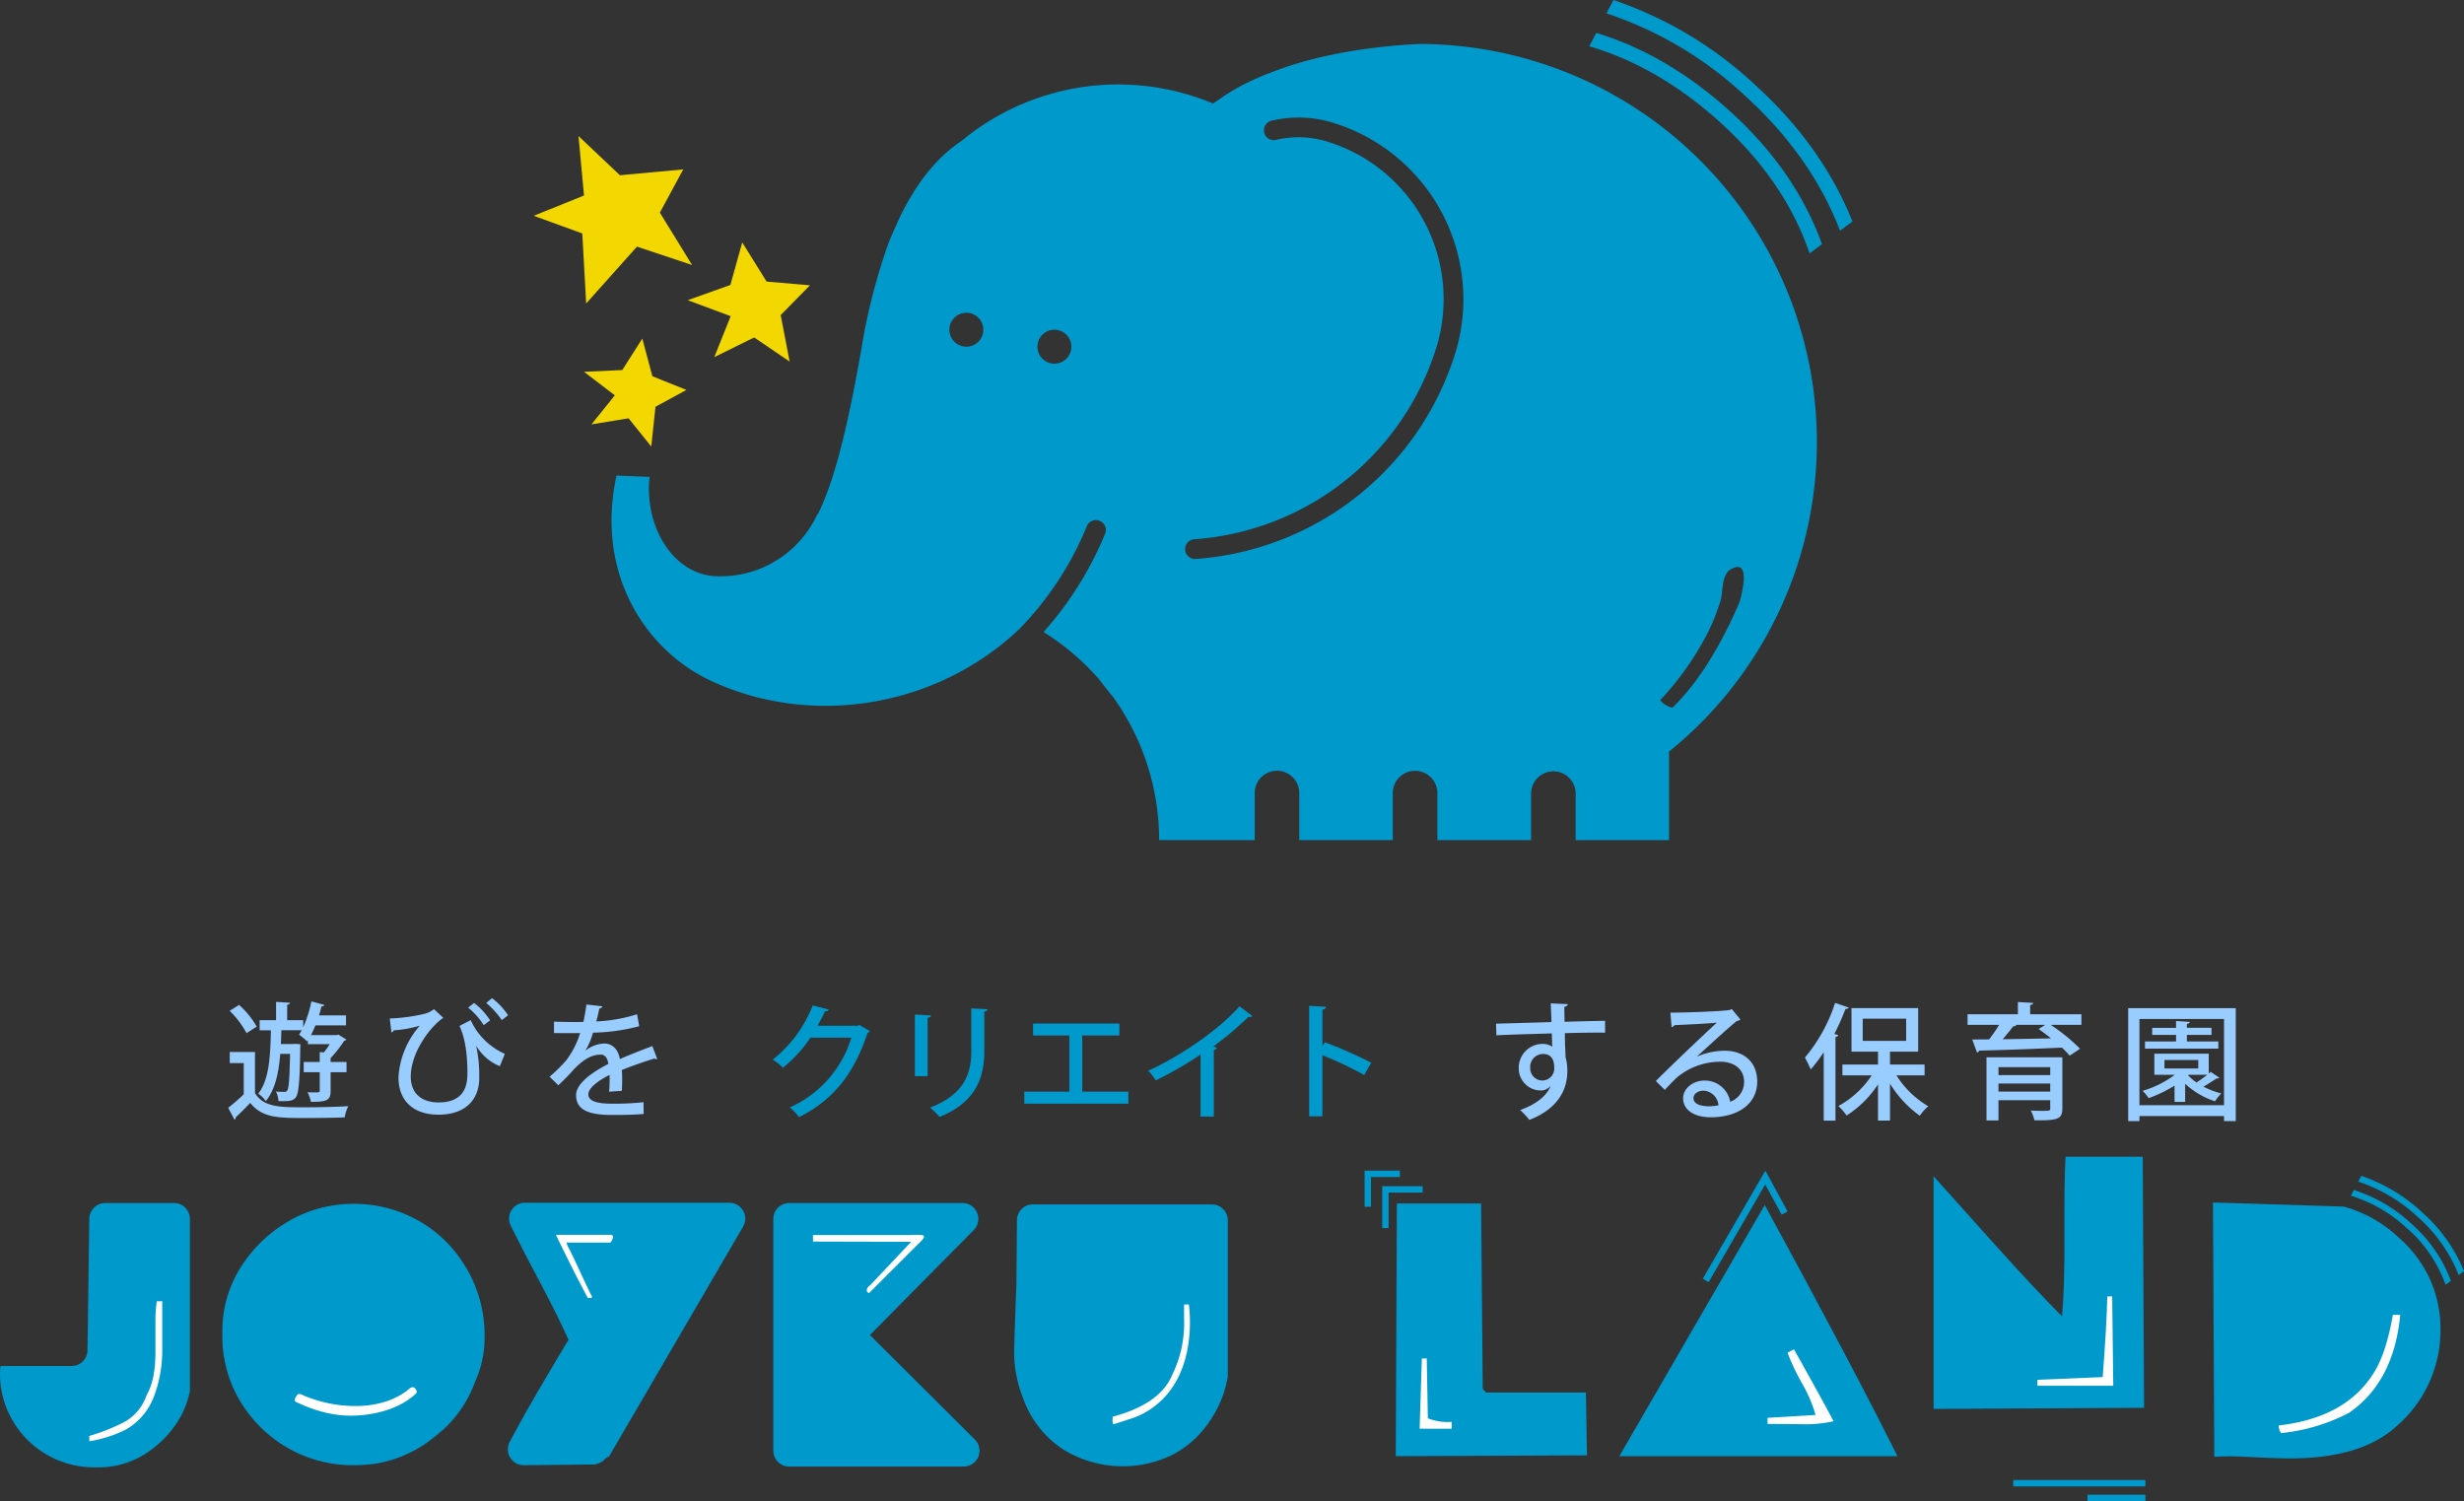 <svg xmlns="http://www.w3.org/2000/svg" width="499.618" height="304.388" viewBox="0 0 499.618 304.388">
  <rect x="0" y="0" width="499.618" height="304.388" fill="#333333" stroke="none"/>
  <g id="グループ_52" data-name="グループ 52" transform="translate(-171.136 -145.444)">
    <g id="グループ_14" data-name="グループ 14">
      <path id="パス_77" data-name="パス 77" d="M368.96,437.521l.005-.012-.084-.084c-.059-.063-.119-.123-.183-.182l-21.173-21.08,21.013-21.248.051-.051.084-.085-.005-.011a3.209,3.209,0,0,0-2.382-5.374H331.163a3.222,3.222,0,0,0-3.222,3.222h0v46.989h0a3.221,3.221,0,0,0,3.222,3.221h35.123l.012-.023c.075.006.147.023.224.023a3.206,3.206,0,0,0,2.438-5.306Z" fill="#09c"/>
      <path id="パス_78" data-name="パス 78" d="M322.252,392.556a3.222,3.222,0,0,0-3.222-3.221c-.015,0-.03,0-.046.005l0-.005h-41.4a3.2,3.2,0,0,0-2.853,4.688l-.008.014s2.333,4.682,4.7,9.143q4.977,9.357,6.977,13.953c-5.4,9-8.8,14.826-12.007,20.86a.474.474,0,0,0-.016.065,3.218,3.218,0,0,0,2.958,4.495l14.559-.151.173-.105a3.2,3.2,0,0,0,1.868-1.137l.741-.451,27.2-46.638-.009-.014A3.186,3.186,0,0,0,322.252,392.556Z" fill="#09c"/>
      <path id="パス_79" data-name="パス 79" d="M417.018,389.68l-.014-.015H380.562a3.221,3.221,0,0,0-3.221,3.221c0,.032.008.061.009.092l-.01.011-.108,12.873s-.46,11.615-.46,14.325a25.68,25.68,0,0,0,1.839,8.849,20.657,20.657,0,0,0,7.95,10.222,23.014,23.014,0,0,0,22.417,1.135,20.664,20.664,0,0,0,7.436-6.76,22.214,22.214,0,0,0,3.678-9.086V392.886A3.214,3.214,0,0,0,417.018,389.68Z" fill="#09c"/>
      <path id="パス_80" data-name="パス 80" d="M492.927,440.552l-38.775.167.223-51.238h17.079l.333,37.608.667.723h20.251Z" fill="#09c"/>
      <path id="パス_81" data-name="パス 81" d="M605.884,430.917l-42.677.22V383.956q6.426,7.142,12.8,14.28,7.688,8.57,13.237,14.116.547-5.875.494-16.148-.056-11.643.22-16.2H605.61Z" fill="#09c"/>
      <path id="パス_82" data-name="パス 82" d="M664.716,407.026a25.183,25.183,0,0,1,1.271,7.9,25.657,25.657,0,0,1-8.732,19.562q-7.185,6.687-21.719,6.688-2.985,0-9.147-.332a55.425,55.425,0,0,0-6.264,0h0l-.276-51.562,26.519.829a26.364,26.364,0,0,1,11.164,6.3A24.577,24.577,0,0,1,664.716,407.026Z" fill="#09c"/>
      <path id="パス_83" data-name="パス 83" d="M465.5,435.15v-1.385a10.876,10.876,0,0,1-4.84-.721l-.223-12.135h-1l-.445,14.241Z" fill="#fff"/>
      <path id="パス_84" data-name="パス 84" d="M599.635,426.44l-.218-18.124h-.99q-.109,5.547-.933,16.367l-13.238.549v1.208Z" fill="#fff"/>
      <path id="パス_85" data-name="パス 85" d="M657.826,412.057h-1.492q-1.326,7.516-3.647,11.385-5.583,9.45-19.509,11.052a2.387,2.387,0,0,0,.5,1.548,37.864,37.864,0,0,0,13.817-4.145Q656.555,425.6,657.826,412.057Z" fill="#fff"/>
      <path id="パス_86" data-name="パス 86" d="M452.7,394.469h-1.291V385.98h8.2v1.291H452.7Z" fill="#09c"/>
      <path id="パス_87" data-name="パス 87" d="M449.128,390.145h-1.291v-7.323h7.148v1.291h-5.857Z" fill="#09c"/>
      <path id="パス_88" data-name="パス 88" d="M669.673,403.99l1.081-.8a32.22,32.22,0,0,0-8.527-11.951,34.177,34.177,0,0,0-12.311-7.364l-.61,1.167a32.779,32.779,0,0,1,12.053,7.154A30.78,30.78,0,0,1,669.673,403.99Z" fill="#09c"/>
      <path id="パス_89" data-name="パス 89" d="M659.228,394.543a27.265,27.265,0,0,1,7.789,11.423l1.082-.8a28.728,28.728,0,0,0-8-11.575,30.751,30.751,0,0,0-11.679-6.848l-.61,1.166A29.363,29.363,0,0,1,659.228,394.543Z" fill="#09c"/>
      <g id="グループ_13" data-name="グループ 13">
        <path id="パス_90" data-name="パス 90" d="M555.87,440.718H499.486l29.481-50.933Q547.135,423.136,555.87,440.718Z" fill="#09c"/>
        <path id="パス_91" data-name="パス 91" d="M542.929,433.64q-2.641-4.982-8.038-14.591l-1.308.7a47.539,47.539,0,0,0,3.047,6.393,27.35,27.35,0,0,1,2.638,6.217l-9.729.586v1.232q.411,0,6.7.058A26.423,26.423,0,0,0,542.929,433.64Z" fill="#fff"/>
        <path id="パス_92" data-name="パス 92" d="M517.587,405.434l-1.185-.687,12.7-21.926,4.5,8.282-1.2.655-3.335-6.138Z" fill="#09c"/>
      </g>
      <rect id="長方形_9" data-name="長方形 9" width="11.743" height="1.291" transform="translate(594.405 448.54)" fill="#09c"/>
      <rect id="長方形_10" data-name="長方形 10" width="26.79" height="1.291" transform="translate(579.358 445.564)" fill="#09c"/>
      <path id="パス_93" data-name="パス 93" d="M209.642,392.616a3.222,3.222,0,0,0-3.222-3.222H192.435l0,0a3.219,3.219,0,0,0-3.188,3.212l-.006.006-.366,26.6a3.221,3.221,0,0,1-3.221,3.221l-14.407,0a12.122,12.122,0,0,0-.108,1.623,18.479,18.479,0,0,0,2.379,9.139,19.115,19.115,0,0,0,17.2,9.789,17.609,17.609,0,0,0,9.194-2.323,21.034,21.034,0,0,0,6.355-5.673,18.091,18.091,0,0,0,3.38-7.509V392.616Z" fill="#09c"/>
      <path id="パス_94" data-name="パス 94" d="M267.454,425.667a24.033,24.033,0,0,1-7.9,10.881,25.269,25.269,0,0,1-12.222,5.684,31.632,31.632,0,0,1-4.489.324,26.394,26.394,0,0,1-13.467-3.572,26.916,26.916,0,0,1-9.9-10.016,25.575,25.575,0,0,1-3.246-13.1,24.191,24.191,0,0,1,2.758-11.8,27.959,27.959,0,0,1,10.033-10.611,25.933,25.933,0,0,1,13.818-3.9,26.408,26.408,0,0,1,12.438,3.031,25.527,25.527,0,0,1,9.465,8.5,26.578,26.578,0,0,1,4.651,15.32A21.625,21.625,0,0,1,267.454,425.667Z" fill="#09c"/>
      <path id="パス_95" data-name="パス 95" d="M412.2,409.959a29.463,29.463,0,0,1,.216,3.516c0,8.581-3.173,15.156-9.3,18.509a15.817,15.817,0,0,1-3.029,1.243q-1.569.54-3.19,1.028c-.145-.073-.2-.825-.163-1.041v-.486q9.681-2.6,12.115-8.545a23.908,23.908,0,0,0,2.379-11.357v-2.867Z" fill="#fff"/>
      <path id="パス_96" data-name="パス 96" d="M204.036,409.3v9.9a26.454,26.454,0,0,1-1.623,9.248,12.975,12.975,0,0,1-5.773,6.889,25.5,25.5,0,0,1-7.4,2.357v-1.079a39.056,39.056,0,0,0,6.867-2.7,9.692,9.692,0,0,0,4.775-5.626q1.77-3.027,1.771-8.706v-5.949a29.365,29.365,0,0,1,.27-4.327Z" fill="#fff"/>
      <path id="パス_97" data-name="パス 97" d="M255.556,427.948c-3,2.929-7.879,4.419-12.736,4.554a21.293,21.293,0,0,1-3.577-.21,25.235,25.235,0,0,1-5.232-1.359c-.891-.331-1.767-.7-2.63-1.1-.323-.15-.557-.253-.475-.657a3.071,3.071,0,0,1,.481-.844c.313-.541,1.253.077,1.681.244q1.176.462,2.387.825a26.537,26.537,0,0,0,8.067,1.148,19.505,19.505,0,0,0,6.119-1,15.469,15.469,0,0,0,2.676-1.224q.63-.366,1.224-.793c.425-.306.837-.879,1.427-.771C255.322,426.826,255.885,427.625,255.556,427.948Z" fill="#fff"/>
      <path id="パス_98" data-name="パス 98" d="M294.923,397.415H286l.224.681c1.3,2.344,2.632,5.619,4.976,10.342a.386.386,0,0,1-.378.216c-.289-.035-.452-.035-.487,0q-2.381-4.38-6.49-12.817H295.08a.445.445,0,0,1,.365.467A2.733,2.733,0,0,1,294.923,397.415Z" fill="#fff"/>
      <path id="パス_99" data-name="パス 99" d="M358.476,396.105c.171.426-.862,1.292-1.211,1.641l-1.844,1.844-8.059,8.059q-.473-.16-.472-.536a1.221,1.221,0,0,1,.649-1.018l8.355-8.842-19.9-.051-.026-1.329h19.785a21.129,21.129,0,0,1,2.265,0C358.288,395.9,358.428,395.987,358.476,396.105Z" fill="#fff"/>
    </g>
    <g id="グループ_15" data-name="グループ 15">
      <path id="パス_100" data-name="パス 100" d="M304.937,188.556l6.532,10.627L300.29,195.46l-10.3,11.523-.784-14.2-9.845-3.582,10.19-4.113-1.114-12.053,8.4,7.944,12.839-1.187Z" fill="#f2d800"/>
      <path id="パス_101" data-name="パス 101" d="M335.365,203.3l-8.787-.756-4.94-7.945-2.4,8.624-8.653,3.092,8.711,3.245-3.329,8.3,8.088-3.985,7.19,4.885-1.812-9.424Z" fill="#f2d800"/>
      <path id="パス_102" data-name="パス 102" d="M310.322,224.509l-6.911-2.775-2.033-7.635-4.06,6.376-7.752.366,6.237,4.767-4.733,5.886,7.515-1.227,4.605,5.717.858-8.059Z" fill="#f2d800"/>
    </g>
    <g id="グループ_16" data-name="グループ 16">
      <path id="パス_103" data-name="パス 103" d="M526.921,162.57a79.458,79.458,0,0,0-28.63-17.126l-1.419,2.713A76.242,76.242,0,0,1,524.9,164.795c9.034,8.189,15.507,17.413,19.335,27.439l2.515-1.871C542.72,180.2,536.072,170.866,526.921,162.57Z" fill="#09c"/>
      <path id="パス_104" data-name="パス 104" d="M459.18,154.362v0s-14.75.348-27.481,4.742c-8.609,2.971-11.664,5.315-14.583,7.339a49.784,49.784,0,0,0-50.947,7.523c-5.009,3.336-9.623,8.76-13.428,17.386a49.4,49.4,0,0,0-2.434,6.306,120.856,120.856,0,0,0-4.436,18.092c-3.107,17.988-5.9,27.921-8.891,33.935l-.082-.009a22.1,22.1,0,0,1-6.983,8.525c-.7.49-1.428.943-2.178,1.393a21.808,21.808,0,0,1-11.544,2.686c-7.877-.348-13.9-8.785-13.458-18.844.019-.437.063-.865.119-1.288l-6.712-.269c-4.331,19.959,5.938,35.5,19.245,41.662,20.416,9.457,45.691,5.376,62.471-10.581a65.246,65.246,0,0,0,13.635-20.77,2,2,0,0,1,3.732,1.441A69.45,69.45,0,0,1,382.731,273.6a49.863,49.863,0,0,1,11.38,9.732q1.273,1.7,2.635,3.336a49.512,49.512,0,0,1,9.417,29.123h19.384v-9.537a4.52,4.52,0,1,1,9.04,0V315.8H453.55v-9.537a4.52,4.52,0,1,1,9.04,0V315.8h19v-9.5a4.521,4.521,0,0,1,9.041,0v9.489l18.927.013V297.853A80.714,80.714,0,0,0,459.18,154.362Zm-92.1,61.384a3.439,3.439,0,1,1,3.439-3.439A3.438,3.438,0,0,1,367.084,215.746Zm17.855,3.439a3.439,3.439,0,1,1,3.439-3.439A3.439,3.439,0,0,1,384.939,219.185Zm81.307-2.211a59.525,59.525,0,0,1-52.6,41.809c-.046,0-.093.005-.138.005a2,2,0,0,1-.135-4,55.5,55.5,0,0,0,49.047-38.984,33.418,33.418,0,0,0-22.2-41.662,19.782,19.782,0,0,0-10.345-.33,2,2,0,0,1-.927-3.891,23.788,23.788,0,0,1,12.438.4A37.421,37.421,0,0,1,466.246,216.974ZM520,267.271c.537-1.766.178-5.247,2.013-6.333a3.9,3.9,0,0,1,1.124-.482c2.756-.6,1.149,5.454.8,6.869q-5.981,14.073-13.684,21.628a4.339,4.339,0,0,1-2.483-1.537,59.665,59.665,0,0,0,9.491-13.362A42.623,42.623,0,0,0,520,267.271Z" fill="#09c"/>
      <path id="パス_105" data-name="パス 105" d="M521.966,168.037c-8.511-7.71-17.639-13.038-27.161-15.926l-1.419,2.713c9.292,2.718,18.222,7.882,26.562,15.439,8.759,7.938,14.837,16.877,18.114,26.565l2.515-1.871C537.065,185.132,530.834,176.075,521.966,168.037Z" fill="#09c"/>
    </g>
    <g id="グループ_17" data-name="グループ 17">
      <path id="パス_106" data-name="パス 106" d="M222.841,358.764v8.345c1.767,2.867,5.094,2.867,10.009,2.867,3.046,0,6.63-.077,8.908-.231a8.84,8.84,0,0,0-.742,2.278c-1.971.078-4.966.129-7.731.129-5.759,0-8.959,0-11.417-3.072-1,1.075-2.073,2.125-2.943,2.943,0,.257-.051.385-.257.461l-1.254-2.406a41.206,41.206,0,0,0,3.149-2.739v-6.323h-2.841v-2.252Zm-3.225-9.548a18.152,18.152,0,0,1,3.583,4.4l-2.073,1.331a18.394,18.394,0,0,0-3.43-4.531Zm12.44,7.961c-.1.9.026,9.471-.87,10.674-.537.768-1.075.947-3.584.871a5.084,5.084,0,0,0-.512-1.946,16.865,16.865,0,0,0,1.767.077.578.578,0,0,0,.537-.308c.307-.435.435-2.252.564-7.4h-2c-.307,3.865-1.024,7.244-2.918,9.574a6.167,6.167,0,0,0-1.536-1.511c2.176-2.764,2.457-7.4,2.56-12.85h-2.279v-2.048h3.328V348.6l2.816.178c-.026.2-.18.359-.564.41v3.123h3.252v1.434a25.759,25.759,0,0,0,1.663-5.248l2.637.717a.528.528,0,0,1-.589.282c-.153.614-.307,1.228-.512,1.843H241.3v2.022H235.1c-.281.691-.588,1.357-.9,1.971h5.222l.332-.1,1.613,1c-.051.153-.256.23-.435.256a25.966,25.966,0,0,1-2.765,3.532v.768H241.4v2.073h-3.226v3.789c0,1.92-.742,2.227-3.993,2.227a7.083,7.083,0,0,0-.691-1.945c.461,0,.921.025,1.3.025,1.05,0,1.178,0,1.178-.358v-3.738h-3.251v-2.073h3.251v-2l.845.052a16.1,16.1,0,0,0,1.177-1.664h-4.428v-.794l-.154.23a14.023,14.023,0,0,0-1.638-1.356,9.172,9.172,0,0,0,.537-.9h-4.121c-.026.947-.051,1.869-.1,2.79h2.38l.461-.025Z" fill="#9cf"/>
      <path id="パス_107" data-name="パス 107" d="M250.17,351.967a35.6,35.6,0,0,0,7.141-.972,5.023,5.023,0,0,0,1.818-.922l1.894,1.767c-2.457,1.587-6.6,6.911-6.6,11.928.025,3.661,2.483,5.223,5.632,5.223,5.861,0,5.861-4.353,5.861-6.144,0-2.944-.333-6.656-1.612-9.369l2.278-1.178a13.629,13.629,0,0,0,6.912,6.835l-1,2.509a9.894,9.894,0,0,1-4.761-4.071H267.7a27.634,27.634,0,0,1,.614,5.914v.691c-.076,4.352-2.892,7.295-8.267,7.295-4.915,0-8.115-2.636-8.115-7.6a17.426,17.426,0,0,1,4.326-10.443,24.512,24.512,0,0,1-5.3.946.492.492,0,0,1-.461.385Zm19.045,1.357a14.926,14.926,0,0,0-3.149-3.558l1.2-.947a13.829,13.829,0,0,1,3.251,3.533Zm3.66-1.024a16.566,16.566,0,0,0-3.149-3.481l1.178-.973a13.725,13.725,0,0,1,3.251,3.481Z" fill="#9cf"/>
      <path id="パス_108" data-name="パス 108" d="M304.408,360.191a.32.32,0,0,1-.154.026.854.854,0,0,1-.435-.129c-1.92.589-4.582,1.511-6.6,2.33q.076.844.077,1.92,0,1.036-.077,2.3l-2.586.179a26.268,26.268,0,0,0,.1-3.4c-2.406,1.2-4.3,2.687-4.3,3.942,0,1.279,1.587,1.893,4.787,1.893a56.9,56.9,0,0,0,6.4-.307l.025,2.381c-1.433.154-3.66.205-6.45.205-4.915,0-7.245-1.126-7.245-4.044,0-2.151,2.816-4.4,6.528-6.3-.128-1.151-.64-1.894-1.536-1.894-1.792,0-3.661.973-5.836,3.43-.666.742-1.639,1.741-2.765,2.791l-1.766-1.741a29.945,29.945,0,0,0,3.379-3.328,17.626,17.626,0,0,0,2.815-5.529l-1.177.025c-1.024,0-2.841,0-4.122-.025v-2.3c1.511.051,3.328.077,4.4.077l1.561-.026c.23-1.1.435-2.176.614-3.532l3.226.358c-.051.256-.282.41-.615.461-.179.922-.384,1.766-.614,2.611a31.446,31.446,0,0,0,8.268-1.459l.435,2.431a39.171,39.171,0,0,1-9.369,1.306,14.689,14.689,0,0,1-1.535,3.635h.025a6.386,6.386,0,0,1,3.814-1.434c1.587,0,2.79,1.127,3.149,3.149,2.073-.921,4.607-1.869,6.579-2.637Z" fill="#9cf"/>
      <path id="パス_109" data-name="パス 109" d="M347.5,354.495a1.248,1.248,0,0,1-.46.435c-2.791,8.32-6.886,13.516-13.9,17.049a9.54,9.54,0,0,0-1.869-1.971,22.685,22.685,0,0,0,12.492-14.156h-8.294a26.527,26.527,0,0,1-5.58,6.092,12.534,12.534,0,0,0-2.074-1.638,25.979,25.979,0,0,0,8.115-10.982l3.251.82c-.077.256-.41.383-.768.383-.461,1.024-1,2-1.51,2.919h8.14l.384-.154Zm9.141,9.164V351.168l3.276.179c-.026.23-.256.435-.691.486v11.826Zm14.744-13.567c-.026.256-.23.435-.665.487v8.063c0,5.4-1.818,10.393-9.088,13.285a14.973,14.973,0,0,0-1.919-1.893c6.911-2.611,8.37-6.912,8.37-11.392v-8.729Zm9.217,2.893h17.51v2.432h-7.526v11.391h9.343v2.432H378.835v-2.432h9.138V355.417H380.6Zm44.466-1.536a.765.765,0,0,1-.563.231.941.941,0,0,1-.255-.026,63.263,63.263,0,0,1-7.066,5.964c.231.1.538.23.691.282a.7.7,0,0,1-.614.435v13.516h-2.688V359.282a75.765,75.765,0,0,1-9.087,5.248,11.347,11.347,0,0,0-1.536-1.971c6.834-3.1,14.489-8.473,18.507-13.055Zm22.682,11.98a75.839,75.839,0,0,0-8.472-4.019V371.8h-2.688V349.4l3.43.2c-.026.281-.256.486-.742.588v7.322l.512-.717a89.794,89.794,0,0,1,9.394,4.147Z" fill="#09c"/>
      <path id="パス_110" data-name="パス 110" d="M474.48,353.024c1.613-.052,9.472-.257,11.238-.333,0-.359-.1-3.1-.154-3.789l3.482.154c-.026.23-.257.486-.717.563,0,.666.025,1.894.051,3.02,3.251-.1,6.579-.179,8.217-.2v2.406c-1.971-.026-5.017,0-8.165.1.025.947.025,1.869.05,2.509.052.9.077,1.561.1,2.38a9.469,9.469,0,0,1,.358,2.817c0,5.247-3.609,8.318-7.7,9.88a17.255,17.255,0,0,0-1.868-2c3.3-1.177,5.4-2.892,6.169-4.863h-.026a2.585,2.585,0,0,1-2,.9,4.48,4.48,0,0,1-4.429-4.582,4.845,4.845,0,0,1,4.787-4.864,3.619,3.619,0,0,1,2.022.563c0-.1-.025-.2-.025-.281-.026-.487-.052-1.511-.077-2.406-4.224.127-8.422.23-11.238.383Zm11.8,8.907c0-1.843-.768-2.764-2.252-2.764a2.613,2.613,0,0,0-2.611,2.816,2.46,2.46,0,0,0,2.432,2.559A2.426,2.426,0,0,0,486.281,361.931Z" fill="#9cf"/>
      <path id="パス_111" data-name="パス 111" d="M515.238,359.688a14.48,14.48,0,0,1,5.606-1.177c3.968,0,6.6,2.355,6.6,6.246,0,4.633-4.045,7.244-9.395,7.244-3.328,0-5.632-1.433-5.632-3.865,0-1.971,2-3.584,4.378-3.584a5.238,5.238,0,0,1,5.171,4.3,4.251,4.251,0,0,0,2.815-4.044c0-2.483-1.919-4.07-4.812-4.07a13.714,13.714,0,0,0-8.908,3.277c-.666.64-1.69,1.689-2.356,2.431l-1.817-1.791c2.022-2.1,8.908-8.653,12.364-11.853-1.357.18-6.143.41-8.6.513a.808.808,0,0,1-.563.409l-.256-2.943c3.379,0,10.291-.257,12.057-.538l.384-.205,1.766,2.15a1.506,1.506,0,0,1-.717.282c-1.561,1.2-6.016,5.325-8.089,7.193Zm2.432,10.086a11.653,11.653,0,0,0,1.92-.2,3.236,3.236,0,0,0-3.021-2.97c-1.075,0-2.048.589-2.048,1.536C514.521,369.442,516.288,369.774,517.67,369.774Z" fill="#9cf"/>
      <path id="パス_112" data-name="パス 112" d="M540.928,358.815a32.423,32.423,0,0,1-2.637,3.482,25.76,25.76,0,0,0-1.177-2.407,32.781,32.781,0,0,0,6.118-11.084l2.765.948c-.1.2-.308.281-.666.281a47.058,47.058,0,0,1-2.253,5.069l.794.23c-.026.2-.205.333-.563.384v16.971h-2.381Zm20.453,4.685h-5.708a19.08,19.08,0,0,0,6.45,6.271,9.449,9.449,0,0,0-1.714,1.92,22.486,22.486,0,0,1-6.042-6.5v7.475h-2.432v-7.347a21.079,21.079,0,0,1-6.373,6.322,10.9,10.9,0,0,0-1.664-1.919,19.081,19.081,0,0,0,6.758-6.22h-5.94v-2.2h7.219v-2.611h-5.376v-8.831h13.517v8.831h-5.709V361.3h7.014Zm-12.543-11.494v4.5h8.806v-4.5Z" fill="#9cf"/>
      <path id="パス_113" data-name="パス 113" d="M593.18,351.113v2.15h-6.22A37.857,37.857,0,0,1,592.9,358.1l-2.1,1.408a18.452,18.452,0,0,0-1.587-1.638c-6.17.307-12.62.512-16.767.615a.513.513,0,0,1-.435.383l-.973-2.636,3.43-.026a32.759,32.759,0,0,0,2.022-2.944h-6.4v-2.15H580.3V348.63l3.1.179c-.026.231-.205.359-.614.435v1.869Zm-3.866,8.729v10.367c0,2.2-.972,2.458-5.657,2.407a8.422,8.422,0,0,0-.742-1.972c.691.026,1.433.052,2.048.052,1.766,0,1.894,0,1.894-.512v-1.639H576.362v4.1H573.93v-12.8Zm-2.457,2H576.362v1.612h10.495ZM576.362,366.8h10.495v-1.639H576.362Zm3.455-13.542.154.052c-.1.179-.308.256-.64.256-.563.767-1.331,1.715-2.125,2.611,3.021-.052,6.451-.1,9.8-.18-.844-.69-1.715-1.331-2.508-1.893l1.357-.846Z" fill="#9cf"/>
      <path id="パス_114" data-name="パス 114" d="M602.666,349.869h21.81v22.91h-2.381v-1.024H604.944v1.024h-2.278Zm2.278,19.684h17.151V352.07H604.944Zm14.438-6.758,1.766,1.178a.624.624,0,0,1-.563.154c-.691.461-1.716,1.126-2.662,1.664a16.9,16.9,0,0,0,3.635,1.382,7.581,7.581,0,0,0-1.281,1.587,16.117,16.117,0,0,1-6.066-3.558v3.686h-2.15v-3.3a27.561,27.561,0,0,1-5.248,2.534,9.463,9.463,0,0,0-1.229-1.485,20.546,20.546,0,0,0,6.528-3.251h-4.147v-4.275H619v4.019Zm1.561-6.168v1.458H606.07v-1.458h6.3V355.3H607.53v-1.433h4.838V352.48l2.79.179c-.025.2-.179.332-.589.409v.794h4.992V355.3h-4.992v1.332Zm-10.931,3.762v1.716h6.861v-1.716Zm4.89,2.995-.1.1a9.868,9.868,0,0,0,1.715,1.459c.716-.461,1.536-1.05,2.175-1.562Z" fill="#9cf"/>
    </g>
  </g>
</svg>
